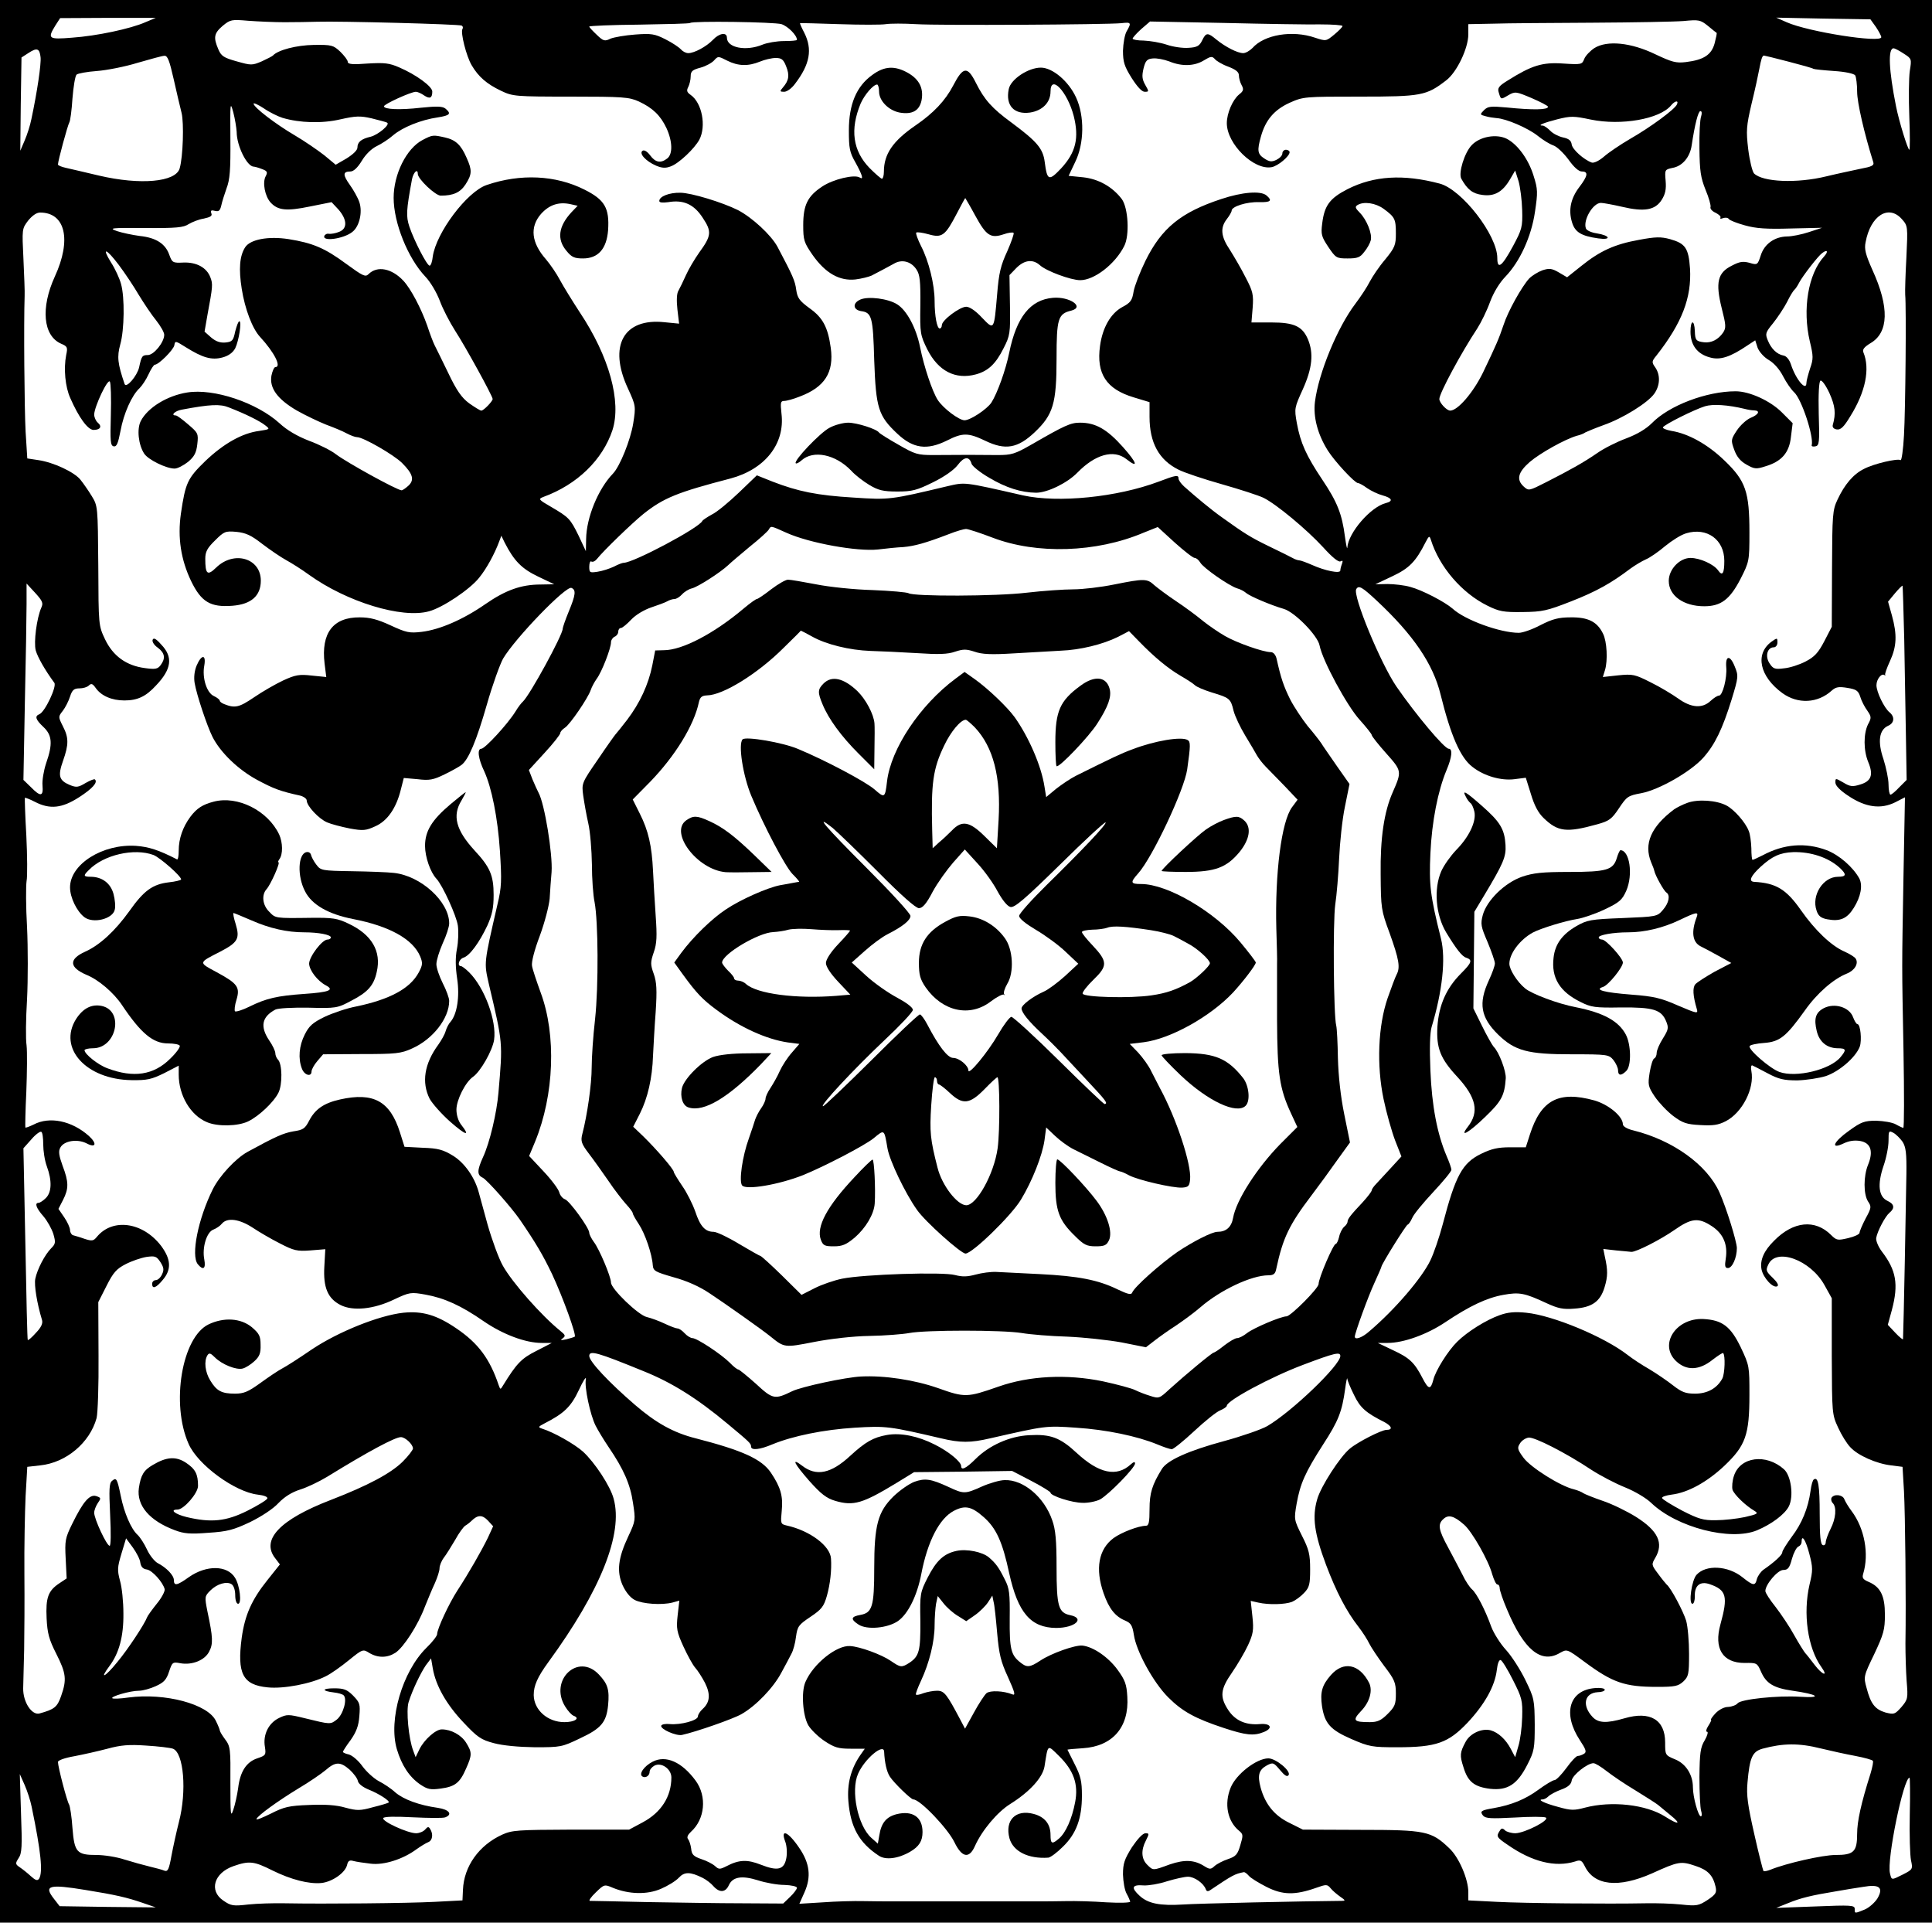 <?xml version="1.0" standalone="no"?>
<!DOCTYPE svg PUBLIC "-//W3C//DTD SVG 20010904//EN"
 "http://www.w3.org/TR/2001/REC-SVG-20010904/DTD/svg10.dtd">
<svg version="1.0" xmlns="http://www.w3.org/2000/svg"
 width="800pt" height="796pt" viewBox="0 0 800 796"
 preserveAspectRatio="xMidYMid meet">

<g transform="translate(0,796) scale(0.1,-0.1)"
fill="#000000" stroke="none">
<path d="M0 3980 l0 -3980 4000 0 4000 0 0 3980 0 3980 -4000 0 -4000 0 0
-3980z m602 3888 c-61 -27 -202 -57 -304 -64 -98 -8 -102 -4 -69 50 l20 31
198 1 198 0 -43 -18z m7166 -20 c12 -18 22 -37 22 -42 0 -25 -302 22 -392 62
l-43 19 195 -4 195 -3 23 -32z m-6590 20 c42 0 104 1 137 2 88 3 588 -10 597
-16 5 -3 6 -9 3 -14 -9 -14 16 -113 38 -150 28 -48 63 -78 122 -106 48 -23 59
-24 288 -24 217 0 242 -2 282 -20 58 -27 90 -58 115 -111 25 -55 26 -107 3
-125 -27 -21 -49 -17 -71 13 -12 16 -24 23 -31 19 -17 -11 14 -44 56 -62 24
-10 39 -11 60 -3 34 12 99 74 119 111 29 56 11 152 -36 185 -16 11 -18 18 -10
33 5 10 10 30 10 44 0 21 7 27 41 36 22 6 47 20 56 30 16 18 17 18 54 -1 46
-23 87 -24 136 -4 19 8 49 15 65 15 24 0 32 -6 43 -34 15 -37 12 -59 -13 -88
-14 -16 -13 -18 5 -18 12 0 32 15 45 33 62 81 73 143 38 212 -11 21 -19 39
-17 39 1 1 74 -1 162 -4 88 -3 175 -3 193 0 19 3 75 3 125 0 98 -6 786 -2 850
4 41 5 43 2 22 -34 -8 -14 -14 -50 -15 -80 0 -47 6 -65 36 -113 23 -36 42 -57
54 -57 18 0 18 1 2 29 -13 23 -14 37 -7 67 8 33 15 40 38 42 16 2 46 -4 68
-12 53 -22 105 -20 144 4 28 17 34 18 45 6 6 -8 31 -23 56 -32 31 -12 44 -22
44 -36 0 -11 5 -29 11 -40 10 -18 8 -25 -10 -39 -27 -22 -51 -78 -51 -119 0
-86 112 -196 186 -182 26 5 74 45 74 62 0 5 -7 10 -15 10 -8 0 -15 -7 -15 -15
0 -9 -11 -20 -25 -27 -19 -9 -29 -8 -50 6 -28 18 -30 33 -14 90 19 69 55 111
118 140 58 26 62 26 292 26 255 0 275 4 357 67 44 33 92 133 92 191 l0 42 103
2 c56 2 242 3 412 4 171 1 340 4 377 7 62 6 69 5 100 -20 18 -15 34 -28 36
-29 2 -1 -2 -20 -8 -43 -13 -48 -45 -69 -119 -78 -41 -5 -58 0 -126 32 -101
49 -200 59 -253 26 -18 -12 -37 -32 -42 -45 -9 -23 -11 -24 -88 -19 -86 6
-130 -8 -230 -71 -36 -22 -42 -31 -36 -49 9 -30 8 -30 40 -11 28 16 32 15 96
-12 37 -16 68 -32 68 -36 0 -13 -62 -14 -171 -3 -66 6 -78 5 -94 -11 -18 -18
-17 -19 6 -25 13 -4 34 -7 46 -8 39 -2 130 -41 170 -73 21 -17 50 -35 65 -40
15 -5 43 -32 63 -59 22 -31 42 -49 55 -49 28 0 25 -18 -10 -64 -36 -47 -46
-95 -31 -145 12 -42 38 -58 109 -68 56 -8 50 12 -7 21 -21 3 -41 12 -44 20
-13 34 29 106 62 106 9 0 48 -7 87 -16 93 -22 138 -14 165 29 15 24 19 44 16
79 -4 46 -3 46 29 53 40 7 72 44 79 94 13 87 27 141 36 141 6 0 7 -9 3 -22 -5
-13 -8 -73 -7 -133 1 -92 5 -120 25 -170 14 -33 23 -66 21 -72 -3 -7 7 -18 21
-24 14 -7 23 -16 20 -20 -3 -5 2 -6 11 -2 10 3 20 2 24 -4 3 -5 33 -17 66 -26
46 -13 90 -16 190 -13 l130 3 -55 -18 c-30 -10 -71 -18 -90 -18 -52 -1 -94
-31 -109 -78 -13 -40 -14 -41 -47 -31 -27 7 -41 5 -73 -12 -59 -29 -68 -70
-42 -175 18 -71 19 -82 6 -102 -20 -29 -49 -44 -80 -40 -32 4 -36 9 -37 46 -2
50 -18 47 -18 -2 0 -56 28 -93 81 -107 42 -12 84 2 155 50 l32 21 10 -31 c7
-17 26 -39 47 -51 22 -13 45 -40 59 -68 13 -25 33 -54 45 -65 31 -28 82 -183
73 -219 -2 -5 5 -7 15 -5 16 3 18 15 14 135 -2 82 1 133 7 137 6 3 22 -19 37
-51 24 -54 28 -84 14 -133 -2 -9 4 -16 17 -18 16 -2 29 10 56 55 63 101 82
196 54 264 -5 12 3 22 29 38 76 44 79 149 8 304 -28 63 -34 86 -28 114 20 110
95 158 150 96 25 -28 25 -30 19 -158 -4 -71 -6 -141 -5 -155 5 -53 1 -480 -5
-582 -3 -59 -10 -106 -14 -103 -13 8 -111 -15 -151 -36 -45 -22 -81 -65 -110
-127 -21 -44 -22 -62 -23 -287 l-1 -240 -31 -60 c-25 -48 -41 -65 -78 -84 -25
-13 -65 -26 -89 -28 -38 -5 -45 -2 -60 21 -19 29 -9 66 18 66 8 0 15 9 15 20
0 20 -1 20 -25 3 -69 -51 -49 -144 46 -213 64 -46 146 -42 204 11 17 15 29 17
65 11 37 -6 45 -12 53 -37 5 -17 18 -42 29 -57 17 -25 18 -30 3 -57 -19 -39
-19 -108 1 -156 22 -53 13 -79 -33 -93 -32 -10 -42 -9 -70 8 -33 19 -33 19
-33 0 0 -13 20 -33 55 -56 71 -47 133 -55 192 -26 l41 21 -6 -322 c-7 -404 -7
-355 0 -729 3 -175 3 -318 -1 -318 -3 1 -17 7 -31 15 -14 8 -50 14 -81 15 -49
0 -62 -5 -112 -41 -65 -46 -80 -80 -23 -53 23 11 45 14 69 10 44 -8 55 -43 32
-99 -19 -47 -19 -121 0 -151 15 -22 14 -27 -10 -71 -14 -27 -25 -53 -25 -59 0
-6 -21 -16 -47 -22 -43 -10 -48 -10 -71 13 -66 66 -156 57 -235 -23 -43 -42
-60 -81 -53 -119 7 -36 49 -81 66 -70 6 4 -1 17 -20 35 -27 26 -29 31 -18 54
32 72 175 20 233 -85 l30 -54 0 -240 c1 -236 1 -241 26 -295 14 -31 37 -68 51
-82 31 -34 108 -68 169 -75 l47 -6 6 -101 c5 -95 9 -456 6 -631 0 -44 2 -114
5 -155 6 -72 5 -76 -22 -108 -27 -30 -30 -31 -66 -22 -43 13 -61 36 -78 102
-13 46 -12 49 32 140 39 83 44 101 44 163 0 78 -18 115 -68 136 -23 10 -27 16
-22 33 25 82 6 188 -48 260 -13 17 -26 39 -30 49 -7 19 -42 23 -53 6 -3 -6 -1
-16 5 -22 17 -17 13 -64 -9 -107 -11 -22 -20 -47 -20 -55 0 -9 -6 -15 -12 -12
-10 3 -13 38 -13 128 0 118 -6 156 -24 144 -5 -2 -11 -24 -14 -48 -10 -72 -36
-135 -78 -190 -21 -29 -39 -57 -39 -64 0 -11 -33 -41 -78 -72 -11 -8 -23 -25
-27 -38 -7 -30 -15 -29 -60 7 -60 48 -151 53 -190 10 -20 -22 -34 -120 -17
-120 6 0 10 14 10 31 -2 45 22 64 62 50 69 -24 76 -50 44 -166 -28 -100 9
-160 100 -160 51 1 52 0 68 -36 21 -49 53 -68 131 -79 105 -15 126 -31 32 -25
-95 6 -246 -10 -260 -27 -5 -7 -23 -14 -39 -15 -17 0 -39 -12 -53 -27 -13 -14
-21 -26 -18 -26 3 0 -2 -11 -11 -25 -9 -14 -12 -25 -5 -25 5 0 1 -16 -10 -35
-18 -29 -21 -53 -22 -152 0 -65 3 -128 7 -140 4 -13 3 -23 -1 -23 -11 0 -33
80 -33 120 0 52 -29 98 -74 116 -41 17 -41 18 -41 70 0 94 -62 131 -168 100
-76 -22 -110 -20 -134 7 -43 47 -32 98 23 101 16 0 29 5 29 10 0 6 -18 9 -40
7 -107 -8 -136 -105 -63 -216 25 -38 29 -49 17 -56 -8 -5 -19 -9 -26 -9 -6 0
-27 -22 -47 -50 -20 -27 -42 -50 -49 -50 -7 0 -37 -18 -67 -40 -53 -39 -111
-63 -185 -76 -53 -9 -58 -13 -44 -31 11 -12 32 -13 130 -8 64 4 123 4 130 0
17 -11 -87 -64 -126 -65 -17 0 -37 6 -43 12 -10 10 -15 10 -22 -2 -15 -23 -13
-27 33 -58 102 -71 197 -94 279 -69 22 8 28 5 40 -19 39 -81 139 -92 279 -30
110 50 119 51 179 31 52 -17 73 -39 84 -87 5 -24 1 -31 -33 -54 -37 -24 -45
-26 -110 -19 -38 4 -105 6 -148 5 -155 -3 -500 0 -615 6 l-118 6 0 34 c0 54
-39 145 -79 182 -74 71 -98 76 -366 76 l-240 1 -56 28 c-62 30 -100 77 -119
146 -14 52 -7 74 26 92 25 13 28 12 54 -19 20 -24 30 -30 36 -21 10 17 -53 69
-84 69 -49 0 -134 -66 -156 -121 -28 -68 -13 -140 35 -179 17 -14 17 -19 5
-59 -11 -38 -18 -47 -51 -58 -21 -7 -46 -20 -56 -29 -15 -14 -20 -14 -41 -1
-42 27 -82 29 -144 8 -71 -26 -69 -26 -94 -1 -24 24 -26 60 -5 100 14 28 14
30 -2 30 -11 0 -33 -24 -56 -58 -31 -50 -37 -67 -37 -113 1 -30 7 -65 15 -79
8 -14 14 -29 15 -33 0 -5 -44 -6 -99 -3 -54 4 -129 6 -167 5 -38 -1 -95 -1
-126 -1 -67 0 -489 0 -580 0 -35 0 -94 0 -133 1 -38 1 -114 -1 -167 -5 l-98
-6 21 47 c29 65 22 121 -22 185 -46 68 -79 81 -57 24 6 -17 8 -46 4 -67 -9
-48 -35 -55 -106 -27 -56 22 -90 21 -143 -7 -26 -13 -31 -13 -46 1 -10 9 -35
22 -57 29 -32 11 -40 19 -42 43 -2 16 -8 34 -13 40 -6 7 -1 18 12 30 58 52 67
146 20 211 -57 78 -124 108 -179 79 -35 -18 -58 -51 -42 -61 13 -8 30 3 30 20
0 8 9 19 20 25 29 15 70 -14 70 -49 0 -79 -42 -145 -119 -186 l-56 -30 -240 0
c-221 -1 -244 -2 -286 -21 -96 -44 -158 -131 -162 -228 l-2 -44 -115 -6 c-115
-6 -458 -9 -620 -6 -47 1 -115 -1 -152 -5 -62 -7 -71 -6 -103 16 -61 41 -39
115 42 143 66 23 85 20 161 -18 77 -38 151 -57 203 -52 45 5 98 42 106 74 4
18 10 22 27 17 11 -3 44 -8 71 -11 55 -7 135 19 190 60 17 12 38 25 48 29 18
7 22 33 8 55 -6 10 -10 10 -21 -3 -7 -8 -24 -15 -37 -15 -35 0 -144 50 -136
63 4 6 48 7 123 3 65 -3 125 -4 134 0 31 12 16 32 -30 39 -79 11 -143 35 -177
64 -17 16 -49 37 -69 47 -20 11 -50 38 -67 61 -17 24 -42 45 -56 49 -14 3 -25
8 -25 11 0 3 14 25 32 49 23 33 33 58 36 99 4 50 2 56 -26 85 -25 25 -38 30
-78 30 -52 0 -53 -11 -2 -17 18 -2 36 -7 41 -12 16 -16 -2 -79 -28 -100 -27
-21 -26 -21 -132 5 -69 17 -75 17 -108 1 -43 -21 -67 -69 -58 -120 5 -33 3
-35 -32 -47 -45 -15 -71 -55 -79 -124 -4 -28 -13 -69 -20 -89 -11 -33 -12 -21
-12 112 1 140 0 151 -22 180 -12 16 -22 33 -22 37 0 3 -7 21 -16 39 -33 70
-211 117 -362 97 -34 -5 -64 -6 -67 -3 -8 7 74 31 110 31 17 0 48 9 70 19 33
15 44 26 55 60 13 39 15 41 46 35 49 -9 102 12 120 48 17 32 16 58 -7 166 -12
61 -12 63 12 87 28 28 68 39 88 26 9 -6 15 -25 15 -45 0 -21 5 -36 12 -36 16
0 7 77 -13 108 -32 52 -118 53 -190 3 -50 -36 -63 -38 -63 -13 0 20 -31 52
-68 71 -12 7 -32 31 -43 55 -11 24 -29 52 -40 62 -26 24 -55 90 -69 161 -15
72 -18 77 -36 62 -12 -10 -13 -35 -8 -140 4 -79 3 -129 -2 -129 -12 0 -64 111
-64 137 0 10 7 28 15 40 14 20 14 22 -7 29 -27 8 -54 -23 -99 -115 -29 -59
-31 -69 -27 -145 l4 -81 -30 -20 c-47 -31 -57 -60 -53 -145 3 -62 10 -88 40
-147 41 -81 44 -107 20 -175 -16 -46 -28 -55 -89 -72 -32 -9 -69 47 -68 104 1
25 2 97 4 160 1 63 2 205 1 315 -1 110 2 255 5 321 l7 121 53 6 c108 11 206
94 234 196 5 21 9 136 8 259 l-1 221 34 67 c28 56 42 71 79 90 25 13 63 26 86
30 36 5 42 3 58 -21 14 -22 16 -32 7 -51 -6 -13 -17 -24 -26 -24 -8 0 -15 -7
-15 -15 0 -23 16 -18 44 16 37 43 34 86 -7 141 -76 99 -201 116 -266 37 -14
-17 -20 -18 -51 -8 -19 7 -41 13 -48 15 -6 2 -12 12 -12 21 0 10 -11 34 -24
53 l-24 35 19 37 c24 47 24 74 -2 142 -15 42 -18 60 -9 75 15 28 70 37 109 17
38 -20 44 -1 9 31 -71 63 -163 82 -229 47 -17 -8 -32 -14 -34 -12 -1 2 0 68 4
148 3 80 4 166 1 192 -4 25 -3 111 2 191 4 80 4 214 0 298 -5 85 -5 170 -2
191 4 20 3 105 -1 189 -5 84 -7 154 -6 156 2 1 21 -6 42 -17 62 -32 112 -26
182 19 56 36 79 62 66 74 -2 3 -20 -4 -39 -15 -30 -18 -38 -19 -65 -8 -45 19
-50 38 -28 100 24 68 24 96 -1 144 -19 38 -19 39 0 63 10 13 24 40 30 59 9 28
17 34 39 34 15 0 32 5 39 12 10 10 16 7 28 -10 23 -33 67 -52 119 -52 54 0 89
16 131 62 65 68 71 118 22 169 -22 25 -32 30 -36 20 -3 -8 7 -23 22 -33 29
-22 32 -44 11 -72 -12 -16 -22 -18 -65 -12 -77 10 -132 50 -165 119 -27 57
-27 58 -28 305 -2 245 -2 247 -27 288 -14 23 -35 53 -47 68 -26 32 -112 72
-174 81 l-46 7 -7 111 c-5 93 -8 448 -4 562 1 17 -2 86 -5 154 -6 122 -6 124
19 157 17 21 35 34 50 34 105 0 131 -113 61 -265 -59 -129 -49 -245 26 -278
26 -11 28 -15 21 -47 -11 -57 -4 -132 17 -178 35 -80 72 -131 96 -132 28 0 37
14 18 30 -8 7 -15 22 -15 34 1 33 56 150 65 136 4 -6 6 -69 4 -138 -3 -109 -2
-127 12 -130 12 -2 18 12 28 64 13 72 47 148 79 177 10 10 27 35 37 57 10 22
22 40 26 40 16 0 78 62 81 81 3 19 5 18 48 -9 69 -43 106 -54 151 -42 26 7 43
20 53 38 15 31 28 112 17 112 -4 0 -11 -19 -17 -42 -8 -38 -12 -43 -40 -46
-22 -2 -40 4 -60 21 l-27 24 12 69 c22 118 23 128 12 156 -15 40 -57 63 -111
61 -44 -2 -47 -1 -59 32 -16 46 -55 71 -122 78 -30 4 -73 13 -94 20 -37 13
-27 14 116 13 129 -1 159 2 180 16 15 9 43 20 63 23 27 6 36 11 31 22 -4 12 0
14 15 10 16 -4 21 1 26 21 3 15 13 47 22 72 14 36 17 77 16 205 -1 150 -1 157
12 110 7 -27 13 -64 14 -81 0 -58 43 -144 71 -144 4 0 19 -4 34 -10 22 -8 24
-13 15 -30 -14 -26 -3 -83 21 -109 30 -32 65 -36 162 -16 l90 18 29 -31 c36
-42 37 -79 2 -92 -14 -6 -33 -9 -42 -8 -8 2 -17 -3 -19 -9 -9 -24 79 -12 115
16 30 22 44 82 30 124 -6 18 -24 50 -39 71 -30 42 -30 56 2 56 13 0 30 16 47
44 16 27 41 51 62 61 19 9 50 29 68 45 39 33 115 64 185 74 50 8 57 15 32 36
-12 10 -35 11 -102 4 -88 -10 -153 -7 -153 6 0 9 112 60 132 60 7 0 23 -7 34
-15 24 -16 34 -11 34 16 0 21 -67 70 -137 100 -41 18 -61 20 -130 16 -63 -5
-83 -3 -83 7 0 7 -14 25 -31 42 -29 27 -35 29 -110 28 -71 -1 -148 -21 -169
-44 -3 -3 -24 -14 -46 -24 -40 -17 -44 -17 -104 0 -54 15 -64 22 -76 50 -21
49 -18 66 18 97 32 26 36 27 106 21 41 -3 108 -6 150 -6z m2058 -8 c27 -9 64
-46 64 -65 0 -3 -24 -5 -54 -5 -29 0 -70 -7 -89 -15 -68 -28 -147 -13 -147 29
0 24 -32 19 -58 -9 -27 -28 -77 -55 -102 -55 -10 0 -23 7 -31 16 -7 8 -35 27
-63 41 -45 23 -59 25 -126 20 -41 -3 -87 -11 -102 -17 -24 -12 -30 -10 -57 16
-17 16 -31 31 -31 34 0 3 93 7 207 8 114 2 209 4 211 7 9 9 349 4 378 -5z
m2232 -1 c50 0 92 -3 91 -7 0 -4 -16 -20 -34 -35 -34 -28 -34 -28 -80 -13 -93
32 -210 13 -259 -43 -11 -11 -28 -21 -38 -21 -24 0 -74 26 -111 56 -36 30 -43
30 -59 -3 -11 -23 -21 -29 -56 -31 -24 -2 -65 4 -91 13 -27 9 -69 16 -95 17
-25 0 -46 4 -46 8 0 4 16 22 36 40 l36 31 307 -6 c168 -4 348 -7 399 -6z
m-5300 -136 c3 -28 -14 -143 -38 -256 -5 -26 -18 -66 -28 -89 l-18 -42 2 193
3 193 28 18 c36 24 47 20 51 -17z m7715 15 c33 -21 33 -22 25 -72 -4 -28 -5
-113 -2 -188 3 -76 3 -138 0 -138 -6 0 -42 115 -55 180 -30 151 -34 240 -10
240 5 0 24 -10 42 -22z m-7164 -105 c12 -54 27 -117 33 -141 10 -41 6 -181 -8
-229 -16 -57 -163 -70 -334 -30 -58 14 -120 28 -137 32 -18 4 -33 10 -33 14 0
15 40 162 47 174 4 6 10 51 13 99 4 49 11 93 17 99 5 5 43 12 84 15 41 3 117
18 169 34 52 15 102 29 111 29 13 1 21 -21 38 -96z m6686 72 c54 -14 101 -27
104 -30 4 -2 42 -6 86 -9 47 -3 82 -11 87 -18 4 -7 8 -38 8 -68 0 -44 29 -171
67 -292 4 -13 -6 -18 -54 -27 -32 -7 -95 -20 -140 -31 -122 -30 -264 -24 -300
12 -7 8 -18 52 -24 100 -9 77 -8 95 14 189 14 57 28 122 32 144 7 38 12 55 19
55 2 0 48 -11 101 -25z m-6235 -233 c71 -21 163 -24 240 -6 63 14 81 15 129 4
31 -8 60 -15 64 -18 14 -7 -37 -50 -68 -58 -39 -9 -55 -22 -55 -45 0 -11 -18
-28 -45 -45 l-45 -26 -47 39 c-27 21 -82 59 -123 83 -80 47 -170 116 -170 131
0 4 19 -4 43 -20 23 -16 58 -33 77 -39z m5774 56 c-8 -20 -110 -95 -194 -143
-41 -24 -90 -57 -109 -74 -20 -17 -41 -27 -50 -24 -33 12 -80 54 -83 75 -2 16
-12 24 -36 29 -18 4 -42 16 -53 28 -11 11 -25 21 -31 21 -24 0 2 11 60 26 56
14 68 14 139 -1 126 -26 285 2 332 58 16 20 33 23 25 5z m-6452 -665 c24 -32
61 -87 82 -123 22 -36 54 -84 73 -107 18 -23 33 -49 33 -59 0 -31 -43 -84 -68
-84 -23 0 -26 -4 -36 -51 -8 -35 -53 -88 -60 -69 -29 85 -32 113 -18 164 17
60 19 195 3 251 -6 22 -24 62 -41 88 -41 66 -20 59 32 -10z m7061 35 c-66 -72
-90 -219 -59 -351 15 -62 15 -73 1 -113 -8 -25 -15 -51 -15 -59 0 -38 -44 14
-64 76 -7 21 -19 35 -31 37 -27 5 -51 28 -65 63 -11 27 -10 32 22 71 19 24 45
63 58 88 12 25 26 47 30 50 4 3 13 16 20 30 14 27 79 111 95 122 22 17 27 7 8
-14z m-7382 -1454 c-19 -43 -32 -143 -23 -177 8 -28 38 -81 77 -134 11 -15
-39 -121 -62 -130 -20 -8 -16 -22 17 -53 36 -34 39 -70 11 -150 -10 -30 -17
-72 -15 -92 4 -46 -8 -48 -48 -7 l-31 30 6 322 c4 177 7 360 7 406 l0 85 36
-39 c30 -33 34 -42 25 -61z m7714 -130 c2 -121 5 -301 7 -401 l3 -182 -30 -30
c-16 -17 -32 -31 -37 -31 -4 0 -8 19 -8 42 0 23 -10 70 -21 105 -25 73 -18
121 19 138 26 11 29 37 6 56 -22 18 -54 84 -54 112 0 25 21 51 33 42 4 -3 5
-2 3 1 -2 3 7 29 20 57 28 61 30 109 8 189 l-16 57 28 34 c16 19 30 33 32 32
1 -1 4 -101 7 -221z m-7706 -2092 c0 -26 6 -67 15 -91 22 -60 20 -107 -4 -131
-11 -11 -25 -20 -30 -20 -18 0 -10 -22 20 -56 16 -19 34 -51 41 -73 10 -35 9
-41 -9 -59 -26 -26 -58 -87 -66 -127 -5 -26 7 -101 28 -170 4 -14 -3 -30 -25
-53 -17 -19 -32 -32 -34 -30 -2 1 -6 181 -10 399 l-8 395 33 37 c17 20 36 34
41 31 5 -2 8 -26 8 -52z m7699 11 c14 -22 17 -48 16 -133 -1 -87 -12 -656 -14
-684 0 -4 -14 7 -31 25 l-32 34 17 62 c28 106 18 164 -42 242 -15 20 -25 45
-23 56 5 28 37 89 55 104 23 19 20 36 -8 49 -37 17 -43 67 -17 144 12 34 21
81 21 105 0 41 1 43 20 33 11 -6 28 -23 38 -37z m-7297 -1743 c3 -17 11 -26
27 -28 22 -3 67 -53 74 -82 1 -9 -13 -36 -33 -60 -20 -25 -38 -50 -40 -56 -10
-27 -78 -131 -123 -185 -50 -62 -77 -76 -33 -17 40 53 59 123 58 218 0 47 -6
108 -14 135 -12 45 -11 56 6 113 l19 63 28 -38 c15 -21 30 -49 31 -63z m6911
37 c15 -57 15 -69 1 -127 -28 -120 -8 -263 49 -342 30 -42 4 -33 -28 9 -16 21
-33 43 -39 49 -5 6 -26 39 -45 73 -19 35 -54 87 -77 117 -24 30 -43 59 -43 67
0 27 51 87 74 87 19 0 26 8 36 46 7 25 19 48 27 51 7 3 13 11 13 19 0 34 17 9
32 -49z m-6776 -807 c45 -17 58 -176 25 -303 -10 -39 -24 -103 -31 -140 -10
-56 -15 -67 -29 -62 -9 4 -36 11 -61 17 -25 6 -72 19 -104 29 -33 11 -85 19
-116 19 -82 0 -92 11 -100 112 -3 46 -10 90 -14 97 -9 14 -46 156 -46 176 0 7
28 17 68 24 37 7 99 21 137 31 55 15 89 18 160 13 50 -3 100 -9 111 -13z
m6824 1 c41 -10 105 -24 143 -31 37 -7 69 -16 72 -20 3 -4 -2 -27 -9 -51 -40
-126 -56 -200 -56 -251 0 -75 -14 -88 -90 -88 -52 0 -203 -34 -269 -61 -13 -5
-26 -8 -29 -5 -2 3 -20 72 -38 153 -27 119 -33 161 -28 213 9 104 20 128 62
140 85 23 151 24 242 1z m-6092 -88 c17 -16 32 -36 34 -47 2 -11 20 -25 44
-35 43 -17 91 -48 83 -54 -2 -2 -31 -11 -64 -19 -54 -15 -66 -15 -115 -2 -37
11 -85 14 -151 11 -83 -3 -103 -8 -158 -36 -35 -17 -61 -28 -59 -22 5 14 86
73 173 126 44 26 95 61 113 76 41 36 61 36 100 2z m5205 -6 c23 -18 76 -54
118 -79 42 -26 85 -53 95 -61 11 -9 34 -28 52 -43 46 -37 33 -41 -23 -5 -79
50 -222 66 -332 37 -45 -12 -58 -12 -111 3 -57 15 -89 31 -64 31 6 0 17 6 24
13 7 7 31 20 53 28 28 10 41 22 43 37 3 23 65 72 90 72 8 0 32 -15 55 -33z
m-6522 -147 c39 -188 47 -271 31 -298 -7 -10 -15 -7 -34 10 -14 13 -34 29 -46
37 -19 13 -19 16 -5 38 14 20 15 49 10 186 l-5 162 20 -45 c11 -25 24 -65 29
-90z m7777 -32 c-2 -84 1 -170 5 -190 8 -36 7 -38 -32 -58 -50 -25 -48 -25
-55 4 -14 55 56 396 81 396 2 0 3 -69 1 -152z m-4998 -263 c14 -7 34 -22 44
-34 25 -28 50 -27 64 4 16 35 54 41 121 20 31 -10 80 -19 109 -19 29 -1 52 -6
52 -12 0 -5 -13 -23 -29 -38 l-28 -27 -169 1 c-93 0 -270 3 -394 5 -124 3
-230 5 -237 5 -7 0 4 16 24 35 35 34 36 34 71 19 66 -27 142 -29 199 -4 28 12
61 32 74 46 23 25 47 25 99 -1z m2261 9 c7 -9 40 -29 73 -46 67 -34 118 -35
206 -4 42 15 46 15 60 -2 8 -10 26 -25 40 -35 22 -15 22 -17 5 -17 -149 -1
-606 -11 -655 -15 -98 -6 -146 4 -181 36 -37 34 -32 47 17 43 20 -1 63 6 96
17 33 10 73 19 87 19 27 0 65 -27 74 -52 3 -9 9 -10 19 -3 91 61 101 67 139
74 4 0 12 -6 20 -15z m2603 -94 c-11 -17 -34 -38 -53 -46 -42 -17 -41 -17 -41
3 0 15 -15 16 -162 10 l-163 -6 50 20 c51 21 96 32 200 49 33 6 83 14 110 18
68 12 85 -3 59 -48z m-7419 35 c124 -20 171 -31 235 -53 l55 -19 -199 2 -199
3 -24 31 c-43 55 -20 61 132 36z"/>
<path d="M3611 7649 c-65 -47 -96 -121 -96 -229 0 -74 3 -91 28 -134 28 -51
34 -72 17 -61 -22 14 -110 -7 -155 -37 -61 -40 -79 -77 -79 -160 0 -62 3 -72
39 -124 53 -75 111 -108 177 -101 25 3 56 11 67 16 41 21 66 35 92 49 33 20
72 10 94 -24 14 -21 17 -48 16 -148 -2 -117 0 -124 29 -183 45 -89 116 -126
201 -103 51 14 82 43 115 109 26 51 28 61 26 178 l-2 124 29 30 c33 33 68 37
97 11 26 -24 128 -62 167 -62 58 0 144 66 182 141 23 44 17 158 -10 195 -39
51 -96 83 -160 90 l-60 6 27 57 c38 77 39 191 4 267 -31 68 -98 124 -146 124
-52 0 -125 -48 -133 -89 -14 -68 22 -106 88 -97 52 8 85 42 85 87 0 74 70 -1
96 -101 23 -91 9 -151 -52 -217 -51 -54 -58 -51 -68 26 -7 56 -32 85 -137 163
-81 59 -113 95 -148 165 -35 70 -53 68 -94 -11 -33 -63 -81 -114 -157 -166
-93 -64 -130 -118 -130 -191 0 -16 -4 -29 -8 -29 -4 0 -27 20 -51 44 -70 72
-82 160 -37 268 16 36 52 78 68 78 4 0 8 -13 8 -29 0 -38 39 -78 85 -87 52 -9
82 7 91 51 9 49 -9 86 -56 113 -55 31 -98 29 -149 -9z m428 -583 c45 -82 63
-94 117 -76 19 7 38 9 41 6 3 -3 -9 -37 -26 -76 -27 -58 -35 -90 -42 -178 -13
-151 -12 -150 -63 -97 -26 28 -51 45 -65 45 -27 0 -101 -56 -101 -76 0 -8 -4
-14 -9 -14 -11 0 -21 51 -21 114 0 68 -24 165 -56 227 -14 28 -23 53 -20 56 3
3 26 0 51 -7 56 -16 69 -6 117 86 18 35 34 64 35 64 0 0 20 -33 42 -74z"/>
<path d="M1749 7380 c-66 -35 -119 -141 -119 -239 0 -104 59 -250 131 -326 22
-23 47 -66 60 -100 12 -33 41 -89 64 -125 40 -61 155 -270 155 -282 0 -9 -37
-48 -47 -48 -5 0 -27 14 -50 30 -31 23 -52 52 -88 128 -26 53 -51 105 -56 114
-5 10 -19 46 -30 80 -25 71 -68 153 -99 186 -48 51 -108 63 -144 27 -13 -13
-23 -8 -93 43 -88 65 -138 86 -238 102 -84 13 -159 -1 -180 -34 -23 -36 -27
-90 -14 -172 13 -83 44 -165 76 -199 59 -64 90 -125 63 -125 -5 0 -12 -16 -16
-35 -9 -51 24 -97 104 -144 37 -21 92 -47 122 -59 30 -11 69 -27 85 -36 17 -9
36 -16 44 -16 25 0 152 -73 186 -107 45 -45 52 -70 26 -94 -11 -10 -24 -19
-28 -19 -18 0 -227 115 -273 150 -19 15 -69 40 -110 55 -49 19 -92 44 -123 73
-94 85 -272 145 -382 127 -82 -13 -163 -62 -192 -118 -17 -33 -10 -98 14 -135
16 -25 91 -62 126 -62 12 0 37 13 56 28 26 22 34 38 38 73 5 44 3 47 -38 82
-23 20 -46 37 -51 37 -23 0 -4 19 25 24 117 22 159 24 195 9 72 -28 127 -56
149 -73 22 -17 22 -17 -23 -24 -71 -9 -147 -52 -223 -124 -75 -73 -83 -90
-102 -219 -14 -99 0 -190 42 -278 42 -87 80 -110 171 -103 78 6 118 41 118
104 0 93 -111 126 -185 54 -36 -35 -45 -28 -45 37 0 28 8 44 40 75 38 38 43
40 89 36 39 -4 61 -14 107 -50 33 -25 77 -55 99 -67 22 -12 65 -39 95 -61 156
-112 384 -182 496 -151 57 15 170 91 208 139 31 38 64 99 83 150 l9 24 14 -29
c39 -76 71 -108 138 -140 l67 -32 -56 -1 c-81 0 -145 -23 -229 -81 -92 -64
-189 -106 -264 -115 -51 -6 -64 -3 -129 27 -54 25 -86 33 -127 33 -111 1 -161
-65 -146 -191 l7 -56 -60 6 c-51 6 -68 3 -118 -20 -32 -15 -86 -46 -121 -70
-62 -42 -79 -46 -124 -28 -10 4 -18 10 -18 14 0 4 -11 13 -24 19 -30 13 -50
76 -40 127 8 47 -12 46 -32 -1 -9 -22 -12 -49 -8 -72 8 -48 51 -177 74 -223
33 -65 107 -136 185 -178 69 -37 96 -47 178 -65 15 -4 27 -13 27 -20 0 -23 51
-77 85 -91 16 -7 58 -18 93 -25 55 -10 67 -9 106 9 50 22 87 75 106 153 l12
47 57 -5 c49 -6 65 -3 112 20 29 14 61 32 70 39 29 22 62 100 105 250 23 81
54 166 67 190 51 86 260 302 283 293 20 -8 18 -28 -11 -98 -14 -34 -25 -66
-25 -71 0 -26 -136 -275 -165 -302 -6 -5 -20 -23 -30 -40 -32 -52 -127 -155
-142 -155 -18 0 -13 -41 12 -93 31 -68 56 -193 65 -329 8 -125 7 -151 -10
-222 -57 -248 -56 -240 -36 -329 59 -250 58 -240 40 -451 -7 -83 -36 -207 -64
-267 -25 -55 -25 -74 -1 -85 18 -9 118 -122 154 -174 67 -98 95 -146 133 -225
46 -99 101 -251 94 -259 -3 -2 -19 -7 -35 -11 -23 -5 -27 -4 -15 4 13 10 11
14 -10 31 -78 63 -199 200 -238 270 -17 30 -45 107 -63 170 -17 63 -34 124
-37 135 -17 62 -59 121 -106 150 -41 25 -62 31 -125 33 l-76 4 -19 60 c-41
129 -109 167 -248 136 -67 -15 -103 -40 -128 -88 -17 -33 -25 -38 -65 -44 -41
-7 -73 -21 -190 -85 -49 -27 -116 -99 -144 -155 -61 -123 -91 -274 -62 -310
22 -27 34 -19 27 19 -10 50 10 114 37 124 13 5 29 16 36 25 22 26 72 19 126
-16 27 -18 78 -48 114 -66 58 -30 71 -33 126 -29 l62 5 -4 -72 c-5 -86 14
-132 67 -159 51 -26 137 -18 222 23 64 30 69 31 130 20 78 -14 147 -45 242
-111 79 -54 172 -89 239 -89 l42 0 -64 -33 c-62 -31 -82 -52 -138 -143 -11
-18 -11 -18 -18 1 -37 110 -85 174 -175 235 -82 56 -141 73 -220 65 -101 -11
-270 -79 -379 -152 -51 -35 -107 -71 -123 -79 -17 -9 -57 -36 -90 -60 -50 -36
-68 -44 -105 -44 -55 0 -76 11 -102 54 -22 35 -27 81 -12 105 7 11 13 9 31 -9
29 -29 88 -53 115 -46 12 3 34 17 48 30 22 20 27 34 26 68 0 37 -6 47 -36 73
-46 38 -116 42 -179 12 -111 -53 -157 -329 -83 -495 38 -87 192 -199 286 -210
26 -3 42 -9 40 -16 -2 -6 -39 -29 -83 -51 -88 -44 -150 -50 -251 -26 -49 12
-72 31 -38 31 26 0 85 68 85 98 0 49 -11 70 -50 96 -41 27 -80 25 -137 -9 -38
-22 -50 -42 -58 -96 -10 -72 44 -135 148 -174 39 -15 65 -17 140 -11 79 5 104
12 172 44 47 23 96 55 118 79 25 26 55 45 90 56 29 9 79 33 112 53 172 106
281 164 305 164 18 0 50 -30 50 -47 0 -6 -19 -31 -43 -55 -49 -48 -142 -98
-297 -158 -211 -81 -291 -165 -230 -242 l19 -25 -51 -64 c-66 -82 -94 -146
-107 -239 -20 -149 4 -196 107 -206 66 -7 181 15 241 46 21 10 63 40 95 66 58
47 59 47 86 30 36 -21 74 -20 107 1 34 22 94 115 122 190 13 32 31 76 42 99
10 23 19 50 19 61 0 11 8 31 18 44 10 13 31 47 47 74 15 28 34 53 41 58 7 4
19 13 26 20 26 26 45 26 68 2 l22 -24 -22 -48 c-27 -55 -79 -146 -126 -218
-35 -54 -84 -159 -84 -181 0 -7 -20 -33 -45 -57 -99 -98 -157 -297 -122 -418
20 -68 52 -116 97 -147 30 -20 42 -23 85 -17 59 8 79 23 105 83 25 56 25 67 0
107 -20 32 -62 55 -101 55 -25 0 -73 -43 -92 -82 l-16 -33 -10 27 c-19 49 -30
167 -19 201 16 51 49 119 71 152 l22 29 7 -41 c12 -71 56 -149 126 -223 59
-63 74 -73 127 -87 37 -10 102 -16 170 -17 107 0 112 1 187 37 88 41 109 67
116 137 6 64 -1 88 -38 127 -86 92 -207 -23 -140 -132 11 -18 27 -36 36 -39
27 -10 4 -26 -39 -26 -69 0 -126 50 -127 112 0 39 15 74 61 137 216 296 310
531 270 676 -14 53 -79 151 -127 195 -36 32 -121 80 -169 95 -18 6 -17 8 10
22 80 41 109 68 142 138 18 39 31 59 29 45 -7 -32 18 -148 40 -192 9 -18 33
-58 54 -89 62 -91 90 -154 101 -231 11 -71 11 -74 -19 -138 -43 -91 -49 -146
-24 -203 13 -28 31 -51 50 -61 33 -17 112 -22 156 -11 l29 8 -7 -61 c-6 -54
-4 -68 24 -129 17 -37 39 -77 49 -88 10 -11 28 -39 40 -62 24 -48 21 -81 -10
-109 -10 -9 -19 -23 -19 -30 0 -17 -71 -36 -116 -32 -18 2 -35 -1 -36 -7 -4
-14 62 -43 86 -38 59 13 211 66 246 86 60 34 132 109 165 171 17 31 36 67 42
79 7 12 16 44 19 70 6 44 11 50 60 83 46 31 55 42 68 87 14 50 20 107 17 154
-3 53 -88 116 -183 137 -26 6 -26 8 -21 61 6 60 -4 97 -45 158 -38 56 -117 92
-311 142 -92 23 -165 64 -251 138 -108 93 -190 180 -190 203 0 25 34 15 225
-63 117 -47 221 -112 348 -218 90 -75 97 -81 97 -94 0 -17 36 -13 88 9 85 35
213 61 341 69 130 8 144 6 358 -44 79 -19 122 -19 203 0 229 52 230 53 356 44
125 -8 253 -35 336 -69 26 -11 53 -20 60 -20 7 0 49 34 93 75 44 41 92 80 108
86 15 6 27 15 27 19 0 21 182 119 315 169 132 50 155 55 155 37 0 -38 -200
-230 -302 -290 -24 -14 -105 -42 -178 -62 -149 -40 -237 -80 -259 -116 -40
-65 -51 -99 -51 -166 0 -54 -3 -69 -15 -69 -30 0 -101 -27 -134 -51 -62 -46
-77 -127 -41 -229 22 -63 48 -96 90 -113 23 -10 29 -20 35 -58 10 -69 81 -198
142 -259 59 -59 112 -88 230 -127 91 -30 124 -34 166 -17 40 16 29 37 -16 33
-58 -5 -102 14 -131 58 -36 55 -33 86 16 156 22 32 52 83 66 113 21 46 24 62
18 118 l-7 65 31 -7 c44 -10 111 -8 140 3 14 6 36 22 50 37 22 23 25 36 25 98
0 62 -5 82 -34 139 -33 66 -33 68 -22 132 15 84 35 129 110 246 63 97 78 135
91 230 4 30 8 49 9 42 0 -7 13 -38 28 -68 25 -52 48 -73 126 -112 31 -17 35
-32 8 -32 -20 0 -119 -50 -152 -78 -40 -33 -120 -156 -135 -210 -21 -73 -12
-140 37 -271 42 -111 84 -192 134 -256 17 -22 37 -53 45 -70 8 -16 36 -58 62
-93 43 -56 48 -69 48 -114 0 -44 -4 -54 -34 -84 -27 -27 -42 -34 -74 -34 -67
0 -73 7 -37 45 37 38 50 86 34 118 -40 78 -106 91 -158 32 -37 -42 -45 -71
-37 -128 11 -73 35 -99 122 -137 74 -32 86 -34 189 -34 163 0 212 18 292 102
71 76 113 151 121 218 3 26 9 43 16 41 6 -2 29 -39 51 -83 37 -73 40 -84 38
-154 -1 -41 -8 -95 -16 -120 l-13 -45 -18 34 c-21 40 -52 68 -83 77 -37 10
-87 -13 -105 -49 -23 -43 -24 -55 -8 -104 18 -60 45 -81 110 -89 73 -8 113 18
155 101 28 55 30 66 30 165 -1 103 -2 109 -39 185 -21 43 -57 99 -80 124 -23
25 -51 69 -61 96 -26 72 -61 139 -80 155 -9 8 -27 34 -39 60 -13 25 -39 75
-59 112 -41 75 -45 98 -19 120 20 18 43 12 84 -24 33 -28 102 -149 117 -206 7
-23 16 -42 21 -42 6 0 10 -7 10 -16 0 -8 13 -48 30 -87 70 -168 142 -227 220
-180 29 16 29 16 102 -38 115 -85 165 -103 299 -103 75 0 88 3 109 22 22 21
24 30 24 115 0 50 -5 112 -12 137 -12 39 -63 136 -81 150 -3 3 -19 22 -35 44
-28 37 -28 39 -12 66 36 61 12 112 -80 170 -37 23 -98 53 -137 66 -38 13 -75
28 -81 32 -6 5 -24 12 -39 16 -56 13 -178 90 -208 130 -26 35 -27 42 -15 60 7
12 23 22 35 24 24 4 158 -65 260 -133 37 -24 100 -57 140 -73 40 -16 89 -45
109 -65 106 -101 327 -158 437 -113 60 25 115 66 132 99 21 41 10 127 -20 154
-74 66 -181 52 -207 -27 -7 -20 -9 -47 -6 -58 7 -20 54 -66 92 -88 16 -10 11
-13 -41 -25 -33 -7 -87 -13 -120 -13 -51 -1 -72 5 -140 40 -43 23 -81 46 -83
52 -1 5 17 11 40 14 67 8 147 52 219 120 87 83 103 127 103 293 0 118 0 121
-36 197 -42 87 -77 113 -155 117 -113 5 -185 -105 -113 -174 43 -41 96 -39
151 5 22 17 42 30 44 28 10 -9 7 -85 -3 -105 -22 -41 -62 -63 -113 -63 -39 0
-55 6 -91 34 -24 19 -68 49 -98 67 -30 17 -71 44 -90 59 -98 76 -310 164 -420
175 -48 5 -77 2 -110 -10 -55 -19 -135 -69 -176 -110 -38 -37 -90 -120 -99
-158 -11 -42 -20 -40 -44 6 -34 66 -54 85 -123 117 l-63 30 41 0 c66 0 163 35
239 86 100 67 172 101 240 113 66 12 88 8 178 -34 48 -22 69 -27 116 -23 73 5
107 29 125 88 14 46 14 71 1 129 l-6 30 53 -6 c29 -3 58 -5 63 -6 20 -1 120
50 179 91 70 49 99 52 155 15 47 -31 66 -76 57 -134 -5 -31 -3 -39 9 -39 18 0
37 43 37 83 -1 29 -43 165 -72 230 -51 114 -192 216 -357 257 -26 6 -43 17
-43 25 0 33 -59 82 -118 99 -148 41 -221 2 -267 -141 l-17 -53 -65 0 c-50 0
-77 -6 -120 -27 -78 -38 -106 -90 -159 -292 -14 -53 -37 -120 -51 -149 -35
-73 -147 -204 -253 -294 -29 -26 -60 -37 -60 -22 0 15 55 166 81 222 16 35 29
65 29 67 0 10 103 175 109 175 3 0 12 12 19 28 6 15 46 63 87 107 41 44 75 85
75 92 0 6 -9 32 -20 57 -39 92 -61 207 -67 354 -4 93 -2 156 5 180 45 149 59
283 39 365 -45 180 -50 223 -44 354 6 132 31 259 67 345 22 52 26 88 9 88 -18
0 -137 142 -217 258 -66 97 -182 378 -166 403 10 17 24 9 85 -48 152 -142 233
-262 264 -388 42 -170 82 -262 132 -300 48 -38 119 -58 174 -51 l47 6 21 -67
c14 -47 30 -78 53 -100 59 -57 95 -61 221 -26 51 14 61 22 91 67 32 48 37 52
92 62 74 14 205 89 257 147 48 54 79 118 117 240 29 95 29 99 13 138 -19 48
-39 46 -35 -3 4 -45 -15 -118 -30 -118 -7 0 -22 -10 -35 -22 -34 -32 -80 -29
-134 10 -24 17 -75 48 -114 67 -65 33 -74 35 -134 29 l-64 -7 9 29 c12 40 8
118 -8 150 -24 50 -62 69 -134 68 -51 0 -76 -7 -125 -32 -34 -18 -74 -32 -90
-32 -77 0 -223 53 -274 100 -32 28 -126 77 -175 90 -24 7 -67 12 -95 12 l-50
-1 70 33 c70 33 97 60 138 141 14 27 16 28 22 10 35 -112 128 -220 233 -272
50 -25 68 -28 147 -27 82 1 100 5 200 44 105 41 167 76 245 135 19 14 49 32
65 39 17 7 53 32 80 55 28 23 66 47 87 53 86 26 158 -26 158 -114 0 -53 -8
-65 -26 -39 -18 25 -75 51 -114 51 -45 0 -90 -47 -90 -95 0 -61 61 -105 147
-105 69 0 106 28 150 113 36 71 37 74 37 192 0 168 -15 214 -103 298 -69 67
-150 112 -220 123 -22 4 -38 11 -35 15 7 12 129 73 174 87 32 10 95 6 165 -11
11 -3 28 -6 38 -6 27 -1 20 -17 -14 -31 -17 -7 -43 -31 -57 -52 -25 -38 -25
-41 -11 -80 10 -28 25 -47 50 -61 33 -19 41 -20 78 -8 68 20 100 56 107 123
l7 56 -45 45 c-48 48 -134 87 -191 87 -121 0 -276 -59 -347 -132 -24 -24 -61
-46 -106 -63 -38 -14 -92 -41 -119 -60 -58 -40 -112 -70 -212 -121 -71 -36
-73 -37 -93 -19 -32 29 -25 59 24 102 43 37 147 95 196 109 14 3 30 10 35 14
6 3 39 17 75 30 80 28 183 92 210 130 24 34 26 77 4 109 -15 21 -15 25 5 49
106 135 146 240 139 360 -6 85 -19 104 -83 122 -37 10 -59 10 -128 -3 -101
-18 -162 -46 -239 -108 l-59 -47 -34 20 c-29 17 -40 18 -68 9 -19 -7 -43 -22
-55 -34 -31 -34 -88 -136 -106 -192 -20 -59 -30 -82 -85 -197 -41 -84 -105
-158 -136 -158 -15 0 -45 33 -45 48 0 24 92 194 157 292 16 25 40 74 53 110
15 40 39 79 63 104 60 62 108 166 123 269 12 81 12 93 -6 150 -21 68 -66 129
-110 152 -43 22 -112 10 -146 -26 -30 -31 -56 -116 -43 -139 25 -45 47 -62 87
-67 50 -7 84 12 115 65 l21 36 14 -44 c7 -25 14 -79 15 -120 2 -70 -1 -80 -38
-149 -46 -85 -65 -99 -65 -49 0 94 -147 284 -239 308 -151 40 -272 32 -381
-23 -74 -38 -96 -68 -105 -142 -6 -45 -3 -55 25 -97 31 -46 34 -48 80 -48 41
0 52 4 69 27 12 14 24 36 27 48 7 27 -17 86 -46 115 -18 18 -20 24 -9 31 26
16 75 9 109 -16 46 -34 50 -42 50 -102 0 -47 -4 -58 -44 -107 -25 -29 -53 -71
-64 -92 -11 -22 -38 -63 -60 -92 -75 -99 -152 -287 -167 -405 -8 -63 11 -135
53 -202 29 -46 112 -135 125 -135 5 0 22 -9 38 -21 16 -11 45 -25 64 -30 40
-11 45 -24 13 -32 -63 -16 -155 -123 -159 -184 -1 -10 -5 11 -10 46 -12 93
-32 143 -93 234 -67 100 -91 153 -106 235 -11 61 -10 64 25 141 39 87 45 148
21 206 -23 54 -57 70 -152 70 l-82 0 5 61 c4 54 1 68 -29 125 -18 36 -48 87
-65 114 -38 56 -41 92 -13 128 11 14 20 30 20 35 0 17 63 37 113 35 49 -1 57
6 31 28 -24 20 -100 14 -187 -15 -167 -55 -247 -120 -314 -256 -23 -47 -45
-104 -49 -127 -6 -37 -12 -46 -48 -65 -47 -26 -81 -85 -91 -160 -16 -115 26
-179 139 -213 l66 -20 0 -61 c0 -107 39 -178 119 -218 25 -13 107 -40 181 -61
74 -21 151 -46 172 -56 54 -27 179 -131 247 -205 38 -42 64 -63 72 -58 9 5 10
2 6 -10 -4 -10 -7 -22 -7 -28 0 -14 -64 -1 -117 23 -23 10 -47 19 -53 19 -5 0
-18 4 -28 10 -9 5 -53 27 -97 48 -78 38 -100 52 -195 120 -44 31 -110 86 -157
128 -13 12 -23 26 -23 33 0 16 -11 14 -82 -13 -173 -65 -417 -89 -562 -57
-250 57 -238 55 -313 38 -235 -56 -240 -57 -389 -47 -150 9 -229 25 -335 66
l-65 26 -75 -72 c-41 -39 -90 -80 -111 -90 -20 -11 -38 -23 -40 -27 -12 -28
-285 -173 -325 -173 -6 0 -24 -7 -41 -16 -17 -8 -47 -18 -67 -21 -33 -5 -35
-4 -35 21 0 15 4 25 9 21 6 -3 16 2 23 11 27 34 145 148 192 186 84 67 142 90
361 147 142 38 226 143 211 268 -5 46 -4 53 11 53 10 0 39 8 64 18 104 39 143
100 129 202 -12 86 -33 125 -88 164 -42 31 -50 42 -55 76 -5 38 -14 58 -78
179 -27 49 -104 120 -163 151 -64 32 -194 72 -239 72 -45 1 -87 -15 -87 -34 0
-7 13 -8 37 -5 63 11 107 -9 143 -65 38 -57 36 -74 -15 -144 -19 -27 -44 -69
-55 -94 -11 -25 -25 -53 -31 -64 -7 -11 -8 -41 -4 -77 l7 -59 -61 6 c-169 18
-233 -98 -151 -274 33 -72 33 -74 22 -145 -11 -68 -55 -178 -84 -208 -61 -63
-110 -182 -111 -271 l-1 -50 -30 64 c-35 71 -40 76 -115 120 -52 30 -53 32
-30 41 139 51 244 153 285 276 38 118 -13 305 -136 489 -30 46 -67 106 -81
132 -14 27 -41 66 -58 86 -61 69 -68 134 -21 188 34 38 73 51 121 41 l31 -7
-25 -26 c-55 -59 -62 -113 -21 -161 21 -26 33 -31 68 -31 63 0 98 40 104 117
6 92 -14 126 -98 168 -119 60 -265 67 -405 19 -82 -28 -209 -198 -223 -296 -2
-21 -8 -38 -13 -38 -11 0 -64 103 -84 162 -14 43 -13 66 11 196 6 29 24 46 24
22 0 -21 73 -90 95 -90 52 0 81 13 103 47 27 42 27 59 4 110 -23 53 -45 74
-90 84 -49 11 -51 11 -93 -11z m1508 -1626 c96 -43 293 -78 378 -69 33 4 80 9
105 10 46 4 91 16 190 54 30 12 62 21 70 21 8 0 58 -16 110 -36 183 -70 430
-62 624 20 l60 24 70 -64 c39 -35 76 -64 83 -64 7 0 17 -9 23 -19 11 -21 118
-96 153 -107 12 -3 29 -12 37 -19 16 -14 104 -51 156 -66 45 -13 140 -110 148
-151 12 -63 114 -251 166 -308 27 -30 50 -59 50 -63 0 -5 27 -39 60 -76 65
-73 65 -74 27 -161 -36 -81 -52 -191 -50 -340 1 -140 2 -149 37 -243 39 -109
45 -142 29 -172 -6 -11 -22 -55 -37 -97 -40 -116 -46 -279 -17 -418 12 -58 34
-135 48 -172 l26 -66 -44 -48 c-24 -26 -52 -56 -61 -66 -10 -10 -18 -22 -18
-26 0 -5 -17 -27 -37 -49 -51 -54 -63 -70 -63 -81 0 -5 -6 -15 -14 -21 -8 -7
-18 -26 -21 -42 -4 -16 -10 -29 -14 -29 -10 0 -71 -142 -71 -166 0 -18 -116
-134 -133 -134 -23 0 -136 -48 -163 -69 -15 -12 -33 -21 -41 -21 -9 0 -32 -14
-53 -30 -21 -17 -41 -30 -44 -30 -7 0 -119 -93 -184 -152 -41 -38 -43 -39 -80
-27 -20 6 -48 17 -62 24 -14 7 -73 23 -133 36 -150 31 -305 23 -433 -22 -129
-45 -138 -46 -250 -6 -97 34 -222 53 -319 48 -63 -3 -246 -42 -285 -61 -72
-35 -80 -34 -150 31 -36 32 -69 59 -73 59 -4 0 -20 12 -35 28 -35 35 -136 102
-155 102 -7 0 -22 9 -32 20 -10 11 -23 20 -30 20 -6 0 -30 9 -53 20 -23 11
-56 23 -73 27 -35 7 -149 117 -149 143 0 24 -49 140 -71 168 -10 14 -19 31
-19 38 0 20 -82 133 -101 139 -9 3 -20 16 -23 28 -3 13 -32 52 -65 87 l-60 64
25 60 c79 193 88 441 23 616 -17 47 -34 97 -36 111 -3 16 10 66 32 124 20 54
38 123 41 154 2 31 5 81 8 111 5 74 -29 283 -54 328 -5 9 -16 34 -25 55 l-15
39 65 71 c36 39 65 76 65 82 0 5 8 15 19 22 21 13 96 123 107 156 4 12 15 33
25 47 21 28 59 126 59 151 0 9 7 19 15 23 8 3 15 12 15 21 0 8 5 15 11 15 6 0
25 16 43 35 19 20 53 40 82 50 27 9 57 20 66 25 10 6 24 10 31 10 8 0 22 9 31
19 10 11 28 22 41 25 25 6 118 66 150 96 11 11 52 45 90 77 39 31 74 63 78 70
10 17 7 17 74 -13z"/>
<path d="M3193 5520 c-28 -22 -55 -40 -59 -40 -4 0 -28 -17 -53 -38 -124 -105
-256 -174 -332 -174 l-36 -1 -12 -62 c-16 -79 -51 -155 -104 -225 -23 -30 -45
-57 -48 -60 -3 -3 -36 -49 -73 -104 -67 -97 -68 -99 -61 -150 4 -28 13 -80 21
-115 8 -34 14 -111 15 -170 0 -58 5 -128 11 -156 15 -78 17 -347 2 -485 -8
-69 -14 -159 -14 -200 0 -68 -18 -196 -39 -276 -7 -28 -4 -39 28 -81 20 -26
56 -77 81 -113 24 -36 57 -78 72 -95 15 -16 28 -33 28 -38 0 -4 11 -24 25 -45
26 -39 55 -124 58 -170 2 -24 10 -28 86 -50 55 -15 107 -38 150 -67 62 -41
218 -151 251 -178 58 -47 58 -47 181 -23 66 13 162 24 229 25 63 1 138 7 165
12 67 13 386 13 466 0 35 -6 120 -13 189 -15 69 -3 170 -14 225 -24 l100 -20
35 27 c19 15 60 44 91 64 31 21 76 54 100 75 82 71 211 132 281 132 22 0 29 6
33 28 27 126 53 181 145 302 31 41 80 108 108 148 l52 72 -24 118 c-15 74 -24
158 -26 231 -1 62 -4 123 -7 135 -11 40 -14 431 -4 501 6 39 13 124 16 190 3
66 13 163 24 215 l19 94 -52 74 c-28 41 -58 83 -65 95 -8 12 -34 45 -57 72
-22 28 -55 77 -72 110 -27 55 -38 87 -56 168 -4 16 -13 27 -24 27 -31 0 -142
39 -190 67 -26 15 -67 43 -92 63 -25 21 -74 57 -110 81 -36 24 -76 54 -90 66
-30 28 -42 28 -167 3 -54 -11 -130 -20 -168 -20 -39 0 -126 -6 -195 -14 -126
-15 -466 -16 -488 -2 -7 4 -74 10 -149 13 -76 2 -181 13 -235 24 -53 10 -104
19 -115 19 -10 0 -41 -18 -70 -40z m169 -195 c58 -33 156 -57 243 -60 38 -1
124 -5 190 -9 92 -6 129 -5 160 6 34 11 46 11 80 0 31 -11 68 -13 165 -7 69 4
155 9 192 11 81 3 174 26 237 57 l46 24 40 -41 c65 -67 121 -113 172 -143 26
-15 54 -33 61 -40 7 -7 38 -20 70 -30 73 -22 78 -25 90 -76 6 -23 28 -69 48
-102 20 -33 42 -70 49 -83 7 -12 23 -33 36 -46 13 -13 48 -49 78 -80 l54 -57
-23 -31 c-44 -59 -71 -275 -65 -503 2 -66 4 -131 3 -145 0 -14 0 -118 0 -232
1 -223 10 -285 58 -388 l26 -56 -70 -70 c-97 -99 -183 -233 -196 -306 -7 -39
-29 -58 -65 -58 -22 0 -101 -40 -165 -83 -72 -50 -181 -147 -188 -169 -4 -10
-19 -6 -61 14 -80 39 -162 55 -322 63 -77 4 -158 8 -180 9 -22 1 -60 -4 -85
-11 -34 -9 -54 -10 -85 -2 -51 14 -379 3 -468 -15 -34 -7 -86 -25 -115 -40
l-53 -27 -82 81 c-45 44 -85 80 -88 80 -3 0 -43 23 -89 50 -46 28 -93 50 -105
50 -35 0 -56 23 -76 84 -11 31 -35 79 -54 106 -19 28 -35 54 -35 58 0 11 -71
93 -126 147 l-42 40 28 55 c32 64 51 146 54 239 2 36 6 118 11 181 6 92 4 124
-8 158 -14 39 -14 48 0 89 13 37 14 67 8 152 -4 58 -9 142 -11 186 -5 103 -19
166 -55 237 l-29 58 71 72 c104 107 183 235 203 331 5 21 12 27 34 28 66 1
210 90 317 197 39 38 71 70 71 71 1 0 21 -10 46 -24z"/>
<path d="M3955 5149 c-146 -109 -266 -289 -282 -424 -8 -69 -10 -70 -51 -34
-36 32 -204 121 -317 168 -63 27 -216 53 -230 40 -19 -19 1 -150 36 -234 54
-129 141 -293 170 -323 17 -17 30 -32 28 -33 -2 0 -13 -2 -24 -4 -11 -2 -36
-7 -55 -10 -52 -10 -163 -59 -224 -100 -58 -38 -137 -115 -185 -180 l-29 -40
36 -50 c56 -77 82 -104 139 -146 97 -72 206 -122 296 -135 l47 -6 -31 -36
c-18 -20 -40 -54 -50 -76 -10 -23 -28 -54 -39 -71 -11 -16 -20 -36 -20 -43 0
-8 -8 -26 -18 -40 -11 -15 -21 -36 -25 -47 -3 -11 -15 -46 -26 -78 -27 -74
-42 -178 -28 -195 16 -20 152 3 253 43 88 36 252 121 291 152 46 38 44 39 58
-42 9 -51 73 -185 122 -254 34 -49 182 -181 201 -181 28 0 190 157 230 224 46
76 88 182 97 245 l7 53 37 -35 c20 -19 54 -44 76 -55 22 -11 73 -36 113 -56
40 -20 76 -36 80 -36 4 0 21 -7 37 -16 38 -20 181 -53 220 -51 26 2 30 6 33
34 6 62 -57 253 -125 378 -9 17 -25 48 -36 70 -10 22 -35 56 -54 77 l-35 36
58 7 c111 14 276 106 370 206 44 48 94 114 94 124 0 4 -29 42 -64 84 -105 126
-301 241 -411 241 -44 0 -46 6 -12 44 59 66 191 346 203 431 14 99 14 114 2
121 -25 16 -137 -3 -228 -38 -49 -18 -84 -35 -235 -110 -22 -11 -59 -36 -82
-54 l-41 -34 -7 43 c-13 86 -65 205 -123 287 -31 43 -113 121 -167 159 l-41
29 -39 -29z m82 -201 c76 -81 108 -204 98 -382 l-7 -118 -52 51 c-61 60 -93
66 -134 23 -15 -15 -39 -38 -54 -50 l-26 -24 -2 74 c-5 195 3 255 50 352 27
57 68 106 89 106 4 0 21 -15 38 -32z m-402 -597 c96 -97 157 -151 170 -151 15
0 31 18 57 68 20 37 59 91 85 121 l48 54 52 -57 c29 -31 67 -84 84 -117 20
-36 40 -61 53 -64 17 -4 58 31 205 175 101 100 186 178 189 175 6 -6 -92 -110
-245 -260 -62 -61 -113 -118 -113 -127 0 -11 28 -33 70 -58 39 -23 94 -63 123
-91 l52 -49 -55 -51 c-30 -27 -70 -57 -89 -65 -45 -20 -91 -55 -91 -69 0 -17
30 -54 84 -104 27 -25 61 -59 77 -76 15 -16 65 -70 111 -119 78 -83 87 -95 72
-97 -3 -1 -88 80 -189 180 -101 100 -190 181 -197 181 -7 0 -32 -33 -55 -73
-43 -74 -123 -171 -123 -149 0 20 -38 52 -63 52 -23 0 -60 48 -107 138 -12 23
-26 42 -31 42 -6 0 -96 -85 -201 -190 -105 -104 -195 -190 -200 -190 -16 0
128 154 254 273 65 61 118 117 118 126 0 10 -27 30 -66 51 -36 19 -93 59 -126
89 l-61 56 54 48 c30 27 72 58 94 69 63 32 95 58 95 76 0 10 -81 98 -180 197
-172 172 -223 231 -142 167 20 -17 104 -98 187 -181z m1130 -242 c39 -6 81
-17 95 -24 14 -7 41 -21 60 -32 37 -19 90 -67 90 -81 0 -11 -53 -61 -82 -78
-58 -32 -98 -46 -160 -55 -87 -13 -280 -8 -285 7 -2 6 18 32 45 58 59 57 59
75 -4 142 -24 25 -44 50 -44 55 0 5 19 9 43 10 23 0 51 4 62 8 22 9 75 6 180
-10z m-1292 0 c26 1 47 0 47 -2 0 -2 -22 -28 -50 -57 -31 -33 -50 -63 -50 -77
0 -15 19 -44 51 -78 l50 -53 -58 -5 c-166 -13 -328 8 -374 49 -8 8 -23 14 -32
14 -9 0 -17 4 -17 9 0 5 -11 19 -25 32 -13 13 -25 29 -25 34 1 35 151 124 212
126 18 1 47 5 63 10 17 4 59 5 95 2 36 -3 86 -5 113 -4z m407 -624 c0 -8 4
-15 8 -15 4 0 25 -16 45 -35 53 -50 82 -47 143 15 27 28 51 50 54 50 10 0 11
-222 1 -294 -15 -107 -87 -236 -130 -236 -38 1 -101 83 -119 156 -30 117 -33
147 -26 258 4 64 11 116 15 116 5 0 9 -7 9 -15z"/>
<path d="M3913 4143 c-75 -41 -108 -92 -108 -169 0 -50 5 -68 28 -102 70 -100
183 -125 270 -58 25 19 49 31 54 28 4 -4 5 -3 1 2 -4 5 2 24 13 43 29 47 24
144 -11 190 -36 50 -91 83 -146 89 -41 5 -57 1 -101 -23z"/>
<path d="M3410 5130 c-24 -24 -25 -36 -4 -86 25 -61 78 -133 149 -204 l65 -65
1 85 c1 47 1 94 0 105 -3 38 -36 100 -71 134 -57 54 -106 65 -140 31z"/>
<path d="M4474 5121 c-85 -62 -104 -105 -104 -234 0 -52 2 -96 5 -99 9 -9 135
123 169 177 45 70 59 110 51 142 -13 52 -62 58 -121 14z"/>
<path d="M2842 4564 c-72 -50 45 -205 163 -215 17 -1 66 -1 110 0 l80 1 -70
68 c-85 82 -132 117 -187 142 -52 24 -67 24 -96 4z"/>
<path d="M5068 4565 c-20 -7 -54 -25 -74 -39 -35 -24 -184 -163 -184 -172 0
-2 45 -4 99 -4 123 0 170 18 224 83 42 52 50 102 19 130 -22 20 -34 20 -84 2z"/>
<path d="M2953 3584 c-47 -17 -119 -89 -129 -128 -9 -37 3 -74 27 -81 64 -21
167 42 299 178 l44 47 -99 -1 c-61 0 -116 -6 -142 -15z"/>
<path d="M4810 3591 c0 -4 36 -42 79 -83 113 -107 232 -163 269 -126 20 20 14
82 -10 114 -64 81 -115 103 -240 104 -54 0 -98 -4 -98 -9z"/>
<path d="M3538 3086 c-114 -121 -159 -206 -139 -259 9 -24 16 -27 54 -27 35 0
51 7 86 36 46 40 80 97 83 141 4 60 -2 183 -9 182 -5 -1 -38 -33 -75 -73z"/>
<path d="M4370 3063 c0 -116 15 -156 81 -220 37 -37 49 -43 86 -43 36 0 45 4
55 25 16 34 -6 103 -51 163 -43 58 -151 172 -163 172 -4 0 -8 -44 -8 -97z"/>
<path d="M3563 6720 c-33 -14 -32 -42 2 -48 45 -6 50 -23 55 -205 7 -197 17
-229 96 -303 65 -61 122 -69 205 -28 65 33 88 33 159 -1 83 -40 134 -31 204
35 77 73 91 119 91 306 0 165 6 185 61 198 57 15 -7 59 -76 53 -94 -8 -151
-80 -181 -227 -14 -70 -49 -168 -74 -207 -18 -27 -87 -73 -111 -73 -23 0 -88
49 -111 84 -23 36 -57 138 -73 218 -16 80 -55 153 -95 178 -38 24 -119 34
-152 20z"/>
<path d="M3435 6189 c-39 -20 -150 -137 -140 -147 3 -3 14 3 24 12 49 44 141
25 206 -43 16 -18 50 -44 75 -59 37 -22 57 -27 116 -27 61 0 80 5 147 38 47
23 87 51 103 72 26 35 48 37 57 5 2 -9 35 -36 73 -58 71 -42 132 -61 194 -62
47 0 129 40 171 83 74 76 150 97 202 57 53 -42 46 -17 -13 49 -66 74 -113 101
-178 101 -39 0 -63 -11 -200 -90 -70 -40 -83 -44 -142 -44 -70 1 -153 1 -265
0 -65 0 -76 3 -145 43 -41 23 -77 46 -80 50 -10 15 -92 41 -128 41 -20 0 -55
-9 -77 -21z"/>
<path d="M1865 4630 c-77 -65 -105 -111 -105 -172 0 -46 22 -109 47 -136 25
-26 84 -155 89 -195 3 -23 2 -66 -4 -96 -7 -36 -6 -76 1 -123 11 -73 0 -146
-27 -178 -8 -8 -17 -26 -21 -40 -4 -14 -18 -38 -30 -55 -58 -79 -70 -156 -36
-224 11 -20 49 -63 85 -95 65 -57 85 -63 46 -13 -12 15 -20 40 -20 63 0 40 37
114 69 136 31 22 80 108 87 153 11 78 -39 215 -103 279 -14 14 -30 26 -34 26
-17 0 -9 29 10 35 26 8 66 63 99 133 20 45 26 72 26 127 0 81 -15 115 -79 184
-77 84 -93 144 -54 207 11 19 19 34 17 34 -2 0 -31 -23 -63 -50z"/>
<path d="M6070 4661 c5 -11 14 -22 19 -26 5 -3 12 -18 16 -35 9 -40 -21 -104
-75 -159 -23 -24 -51 -63 -62 -88 -32 -73 -23 -181 20 -253 42 -69 66 -100 83
-105 27 -9 24 -20 -21 -65 -61 -61 -92 -131 -98 -221 -5 -88 12 -132 83 -208
78 -85 91 -145 43 -206 -38 -49 5 -24 72 41 68 65 80 89 85 159 2 30 -28 110
-50 131 -6 7 -28 45 -48 86 l-36 73 2 200 2 200 39 65 c81 135 93 162 90 212
-4 65 -22 95 -97 161 -69 61 -84 69 -67 38z"/>
<path d="M885 4641 c-46 -12 -70 -27 -97 -63 -31 -42 -48 -90 -48 -140 0 -22
-3 -38 -7 -36 -76 39 -117 52 -170 56 -138 9 -273 -76 -273 -172 0 -42 28 -99
59 -123 36 -28 117 -8 126 30 4 14 1 43 -5 66 -12 44 -47 71 -95 71 -30 0 -31
5 -7 28 61 63 188 92 268 62 27 -11 114 -87 114 -101 0 -3 -23 -9 -51 -12 -68
-8 -104 -35 -164 -120 -59 -82 -122 -140 -182 -167 -69 -31 -67 -65 5 -96 50
-20 113 -74 147 -125 79 -118 129 -159 191 -159 24 0 45 -4 48 -9 4 -5 -14
-30 -39 -54 -68 -68 -152 -81 -260 -40 -39 14 -95 59 -95 75 0 4 16 8 35 8 97
0 130 154 37 175 -42 9 -78 -9 -107 -54 -76 -121 42 -250 229 -253 65 -1 83 3
136 29 l60 31 0 -37 c0 -86 49 -169 117 -197 44 -19 128 -17 170 3 44 21 106
79 126 119 17 34 16 119 -2 137 -6 6 -11 18 -11 27 0 8 -11 32 -25 52 -39 58
-31 98 25 128 11 6 72 9 137 8 115 -3 120 -2 178 29 68 35 93 63 105 119 20
86 -21 155 -117 200 -46 22 -65 25 -155 24 -150 -2 -147 -2 -173 25 -28 27
-33 70 -11 94 17 19 58 111 49 111 -3 0 -1 6 4 13 15 20 14 69 -1 102 -47 99
-172 162 -271 136z m155 -491 c77 -34 149 -50 220 -50 59 0 110 -10 110 -21 0
-5 -6 -9 -14 -9 -22 0 -76 -71 -76 -100 1 -27 34 -71 70 -90 36 -19 12 -28
-90 -35 -113 -8 -157 -18 -228 -53 -28 -14 -55 -22 -59 -19 -3 4 -1 25 6 47
16 53 5 68 -82 115 -76 41 -77 38 15 85 73 38 82 54 64 114 -8 25 -12 46 -9
46 2 0 36 -14 73 -30z"/>
<path d="M6987 4636 c-20 -7 -45 -20 -55 -27 -96 -72 -126 -143 -95 -219 6
-14 12 -29 13 -35 4 -20 40 -84 50 -90 17 -11 11 -43 -14 -72 -24 -28 -26 -28
-168 -34 -132 -5 -146 -8 -190 -33 -59 -34 -89 -75 -95 -131 -10 -83 25 -141
113 -184 42 -21 59 -24 166 -22 134 1 167 -9 187 -57 11 -27 10 -34 -13 -71
-14 -22 -26 -49 -26 -60 0 -11 -5 -21 -10 -23 -6 -2 -14 -28 -19 -58 -8 -51
-7 -58 21 -100 17 -25 51 -61 76 -80 40 -30 56 -35 113 -38 52 -3 74 0 105 16
68 35 120 136 106 208 -3 14 -1 25 4 23 5 -2 34 -17 64 -33 45 -24 67 -29 122
-29 37 1 90 9 119 18 55 19 123 77 140 122 9 26 3 93 -10 93 -4 0 -12 13 -18
29 -15 41 -76 60 -121 37 -34 -18 -42 -43 -29 -96 11 -44 42 -69 85 -70 37 0
39 -6 13 -37 -43 -52 -184 -86 -253 -61 -39 14 -131 94 -123 107 2 5 30 11 60
13 65 5 91 26 169 135 50 71 118 130 173 152 33 13 50 42 37 62 -3 6 -25 20
-48 30 -54 24 -121 88 -179 171 -61 87 -103 112 -194 117 -24 2 -13 25 27 62
48 44 81 59 135 61 73 2 146 -22 193 -65 29 -27 28 -37 -7 -37 -62 0 -111 -77
-89 -140 7 -22 18 -31 44 -36 53 -10 82 2 110 47 29 46 38 93 23 122 -26 47
-83 97 -135 117 -88 33 -177 26 -265 -21 -20 -10 -39 -19 -42 -19 -3 0 -5 22
-5 48 -1 26 -5 59 -11 72 -13 35 -61 89 -92 105 -41 22 -119 27 -162 11z m39
-472 c-24 -62 -18 -105 16 -122 13 -6 46 -24 75 -40 l52 -29 -69 -36 c-37 -21
-73 -44 -80 -52 -12 -14 -10 -48 6 -102 6 -21 2 -20 -78 14 -70 31 -100 38
-192 45 -115 9 -156 20 -118 32 22 7 82 81 82 101 0 18 -70 95 -86 95 -8 0
-14 4 -14 9 0 10 59 21 122 21 68 0 144 18 213 51 69 33 79 35 71 13z"/>
<path d="M1269 4432 c-35 -7 -39 -99 -6 -162 28 -56 97 -95 199 -115 150 -29
248 -83 278 -155 11 -27 10 -36 -6 -66 -36 -67 -120 -112 -259 -141 -38 -7
-97 -27 -131 -43 -49 -24 -64 -37 -82 -73 -24 -47 -28 -100 -12 -141 10 -28
40 -36 40 -12 0 8 11 28 24 43 l24 28 159 1 c142 0 163 2 209 23 86 38 154
125 154 197 0 12 -12 45 -27 74 -14 28 -26 63 -26 78 0 16 12 54 26 86 15 32
27 69 27 83 0 90 -117 197 -229 209 -25 3 -104 6 -174 7 -124 2 -129 3 -147
27 -11 14 -20 32 -22 40 -2 9 -10 14 -19 12z"/>
<path d="M6695 4408 c-15 -50 -42 -58 -198 -58 -111 0 -148 -4 -195 -20 -71
-25 -145 -97 -162 -158 -10 -38 -8 -48 20 -113 16 -39 30 -78 30 -88 0 -9 -11
-40 -25 -70 -44 -95 -34 -153 38 -224 70 -68 123 -82 305 -82 149 0 154 -1
173 -24 10 -13 19 -32 19 -42 0 -23 13 -24 34 -3 22 21 20 110 -2 151 -30 56
-92 90 -207 113 -74 14 -183 55 -210 78 -33 27 -65 78 -65 102 0 42 44 100 97
129 34 18 136 49 183 56 25 4 77 22 115 40 61 29 72 39 89 77 29 67 14 167
-24 168 -3 0 -10 -15 -15 -32z"/>
<path d="M3673 2019 c-57 -10 -90 -29 -153 -87 -79 -73 -140 -86 -199 -40 -46
35 -33 9 29 -62 50 -56 72 -73 109 -84 76 -22 113 -11 256 76 l70 43 203 2
203 3 79 -41 c44 -23 80 -45 80 -49 0 -13 89 -42 133 -42 23 -1 56 6 72 14 35
19 145 131 145 149 0 8 -6 7 -18 -4 -58 -53 -131 -38 -223 47 -70 65 -109 79
-198 74 -80 -4 -165 -42 -222 -99 -39 -39 -59 -48 -59 -29 0 18 -52 61 -111
90 -67 34 -139 49 -196 39z"/>
<path d="M3786 1825 c-21 -8 -60 -35 -86 -60 -65 -64 -80 -119 -80 -298 0
-158 -8 -184 -57 -193 -40 -7 -42 -18 -8 -40 35 -23 121 -15 164 15 42 30 79
106 96 195 26 135 75 230 135 261 46 24 73 18 122 -25 53 -46 79 -103 107
-234 36 -163 89 -225 194 -226 79 0 122 40 58 53 -48 10 -56 36 -56 197 0 112
-4 157 -18 196 -33 96 -120 169 -197 166 -19 0 -61 -12 -93 -26 -71 -32 -76
-32 -140 -2 -72 33 -96 37 -141 21z"/>
<path d="M3961 1539 c-52 -11 -83 -39 -119 -109 -32 -63 -33 -68 -31 -181 1
-124 -5 -146 -45 -173 -33 -21 -37 -20 -78 8 -38 26 -128 59 -168 61 -56 4
-153 -74 -185 -149 -18 -41 -11 -139 12 -179 10 -17 40 -47 67 -65 41 -27 57
-32 108 -32 l59 0 -19 -27 c-39 -57 -55 -119 -49 -191 9 -107 44 -171 126
-225 28 -19 81 -12 129 16 38 22 52 45 52 82 0 62 -41 90 -107 74 -43 -11 -64
-36 -72 -88 l-6 -34 -27 24 c-56 50 -86 195 -55 265 27 62 106 128 108 92 2
-46 11 -85 24 -104 17 -26 87 -94 97 -94 28 0 143 -121 170 -177 31 -64 61
-70 85 -16 29 65 93 141 146 174 80 50 134 109 142 155 15 95 11 92 60 44 61
-60 81 -117 67 -191 -13 -69 -39 -127 -67 -151 -29 -25 -35 -22 -35 15 0 45
-24 75 -70 87 -74 20 -120 -26 -100 -101 15 -54 78 -86 161 -80 9 1 36 21 60
45 56 54 79 118 79 212 0 59 -5 81 -30 130 -16 32 -30 60 -30 60 0 1 29 4 64
6 123 8 192 87 184 213 -3 52 -9 69 -42 114 -38 51 -99 93 -144 98 -30 3 -129
-32 -174 -62 -44 -29 -56 -30 -84 -7 -38 30 -44 56 -43 181 1 104 -1 125 -21
163 -24 48 -36 65 -65 90 -27 23 -92 36 -134 27z m5 -269 l35 -22 36 25 c20
14 44 38 54 53 l18 28 5 -25 c4 -13 10 -72 15 -130 8 -89 15 -118 45 -183 28
-62 32 -77 18 -71 -37 15 -92 17 -107 5 -8 -7 -32 -43 -52 -80 l-37 -67 -19
36 c-57 108 -67 121 -97 121 -16 0 -41 -5 -56 -10 -15 -6 -29 -9 -31 -6 -3 2
7 28 21 58 34 73 56 161 56 229 0 31 3 71 6 89 l7 32 24 -30 c13 -17 39 -40
59 -52z"/>
</g>
</svg>
